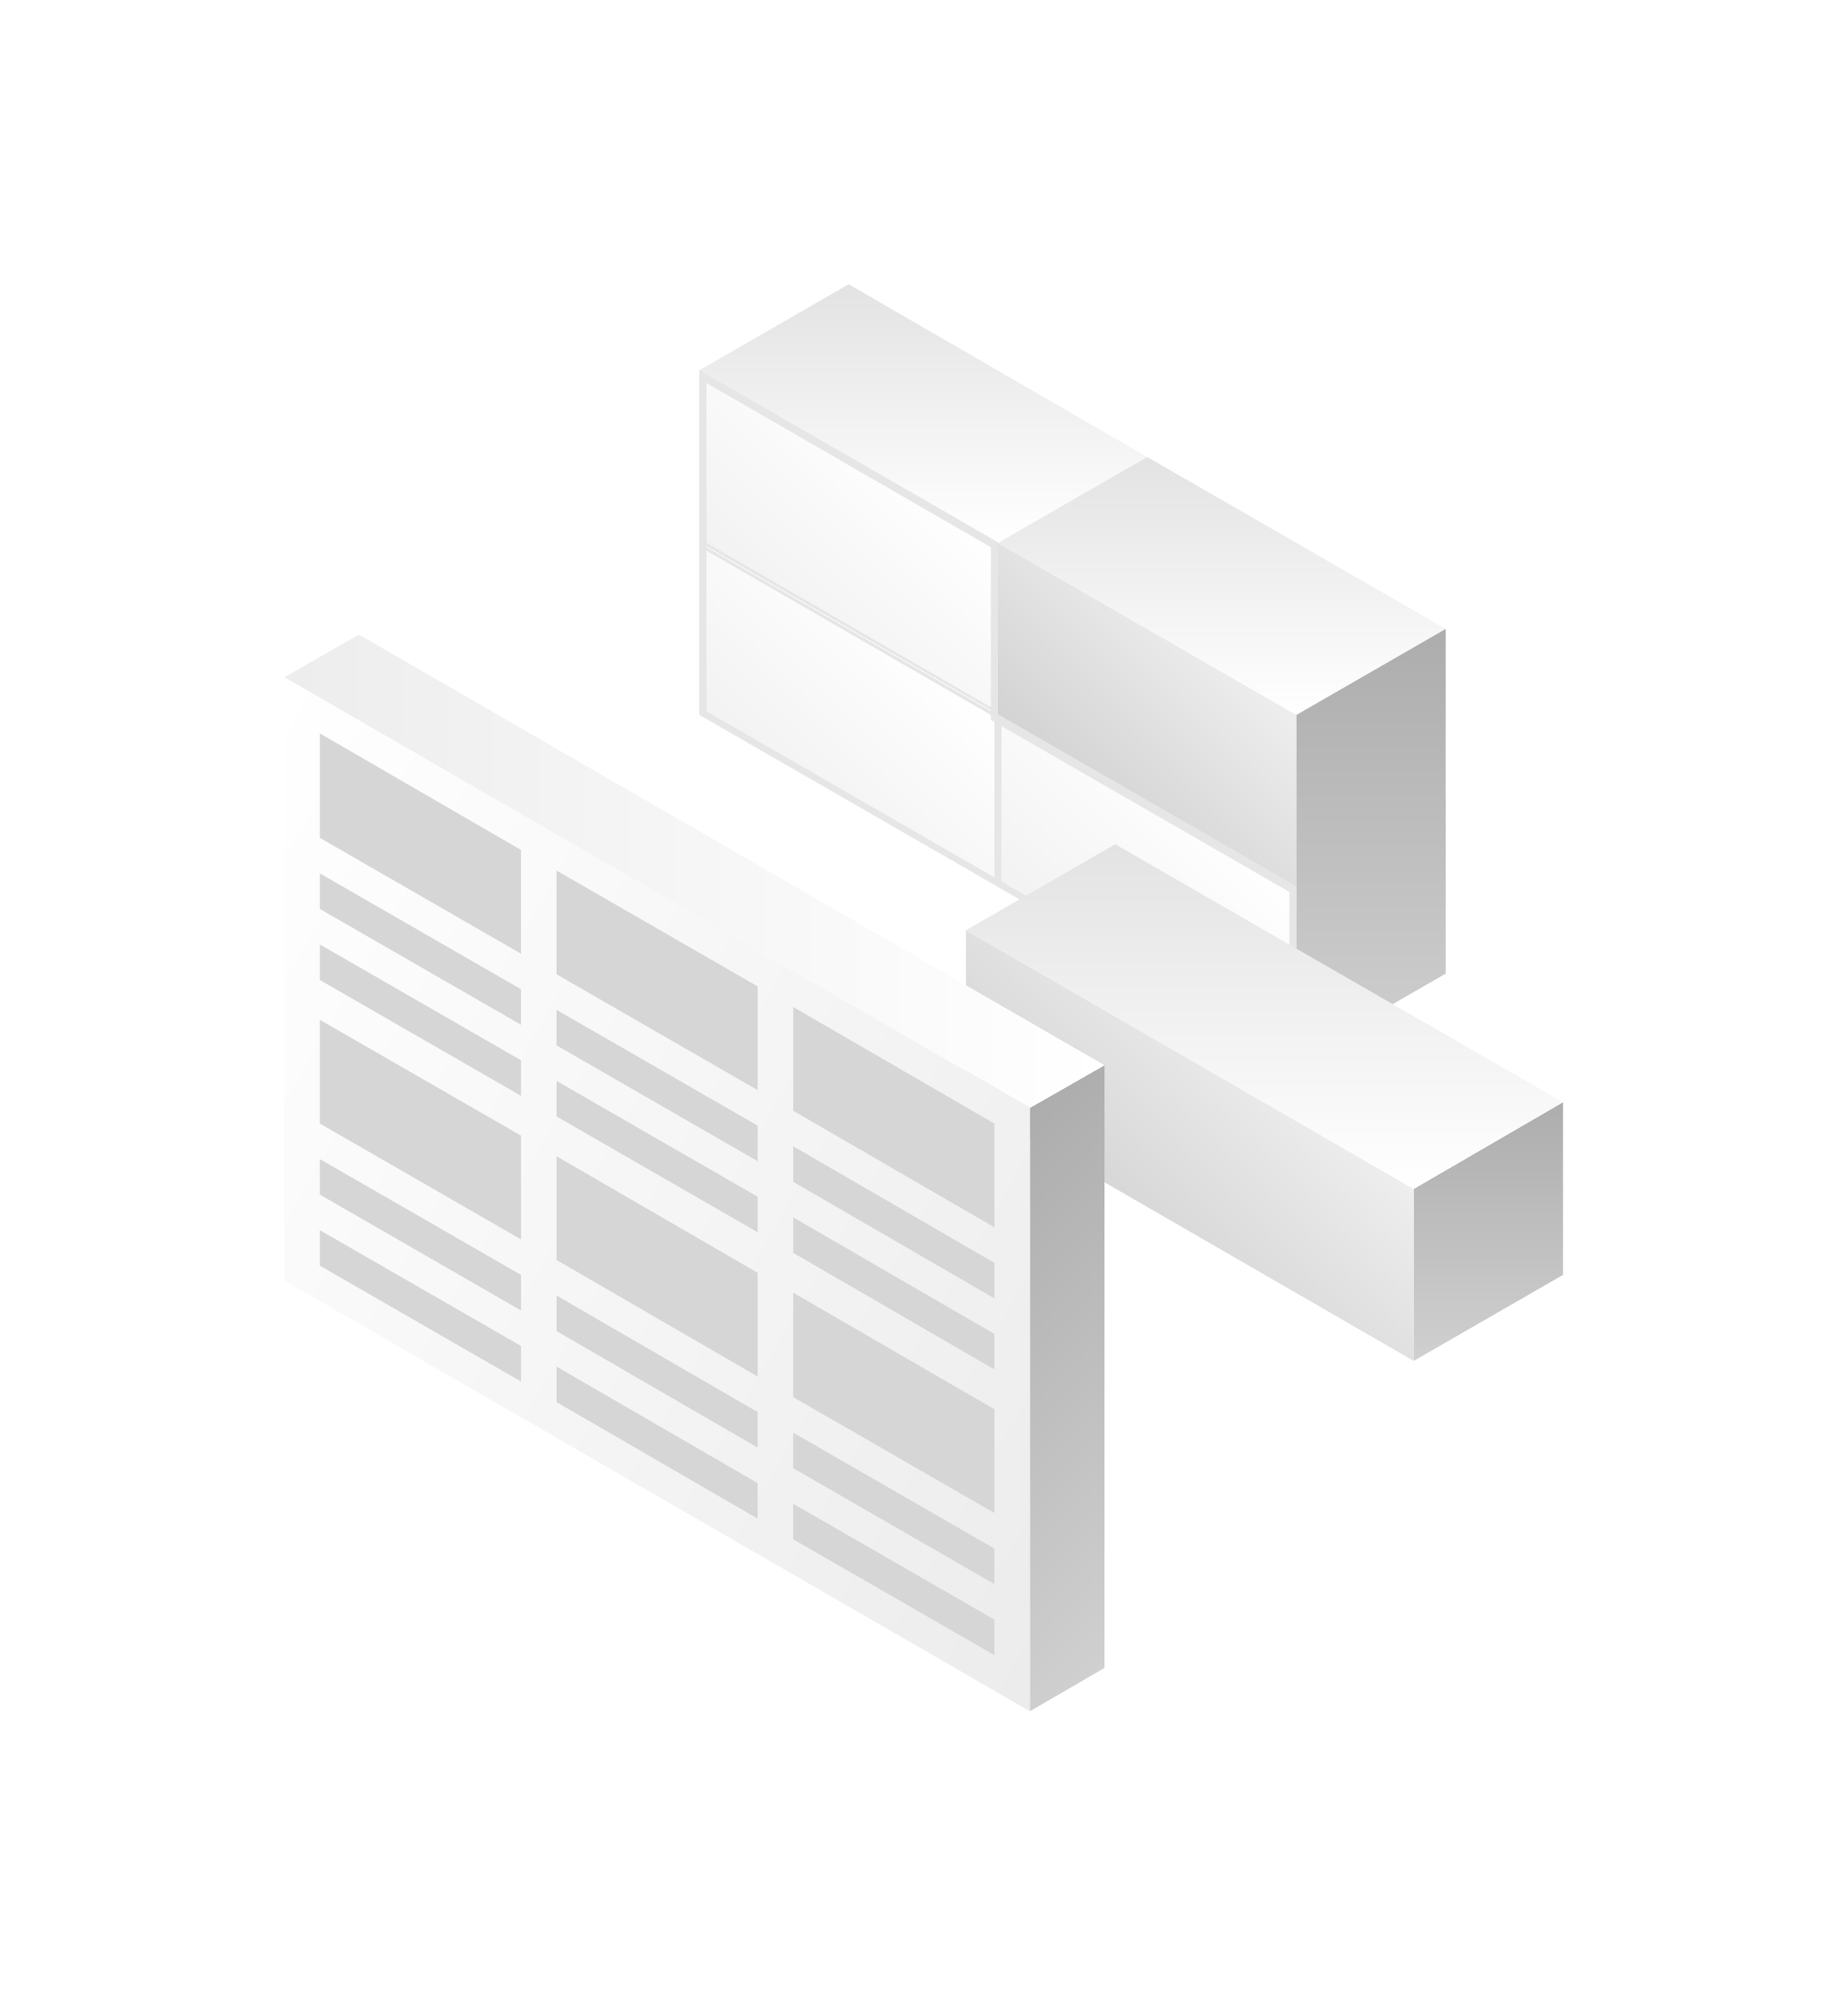 <svg width="260" height="281" viewBox="0 0 260 281" fill="none" xmlns="http://www.w3.org/2000/svg">
<g filter="url(#filter0_d)">
<path d="M125.2 85.8L83.7 61.8V85.5L125.2 109.4V85.8Z" fill="url(#paint0_linear)"/>
<path d="M83.9 62.2V85.3L124.9 109V85.9L83.9 62.2ZM83.4 61.4L125.4 85.6V109.8L83.4 85.6V61.4Z" fill="#E6E6E6"/>
<path d="M104.4 49.3L83.4 61.4L125.4 85.6L146.4 73.5L104.4 49.3Z" fill="white"/>
<path d="M146.4 97.7V73.5L125.4 85.6V109.8L146.4 97.7Z" fill="white"/>
<path d="M167.1 110L125.7 86V109.7L167.1 133.7V110Z" fill="url(#paint1_linear)"/>
<path d="M125.9 86.5V109.6L166.9 133.3V110.2L125.9 86.5ZM125.4 85.6L167.4 109.8V134L125.4 109.8V85.6Z" fill="#E6E6E6"/>
<path d="M146.4 73.5L125.4 85.6L167.4 109.8L188.4 97.7L146.4 73.5Z" fill="white"/>
<path d="M188.4 122V97.7L167.4 109.8V134.1L188.4 122Z" fill="url(#paint2_linear)"/>
<path d="M125.2 61.5L83.7 37.6V61.2L125.2 85.2V61.5Z" fill="url(#paint3_linear)"/>
<path d="M83.9 38V61.1L124.9 84.8V61.7L83.9 38ZM83.4 37.1L125.4 61.3V85.5L83.4 61.3V37.1Z" fill="#E6E6E6"/>
<path d="M104.4 25L83.4 37.1L125.4 61.4L146.4 49.3L104.4 25Z" fill="url(#paint4_linear)"/>
<path d="M146.4 73.5V49.3L125.4 61.4V85.6L146.4 73.5Z" fill="white"/>
<path d="M125.4 85.6L167.4 109.8V85.6L125.4 61.4V85.6Z" fill="url(#paint5_linear)"/>
<path d="M146.4 49.3L125.4 61.4L167.4 85.6L188.4 73.5L146.4 49.3Z" fill="url(#paint6_linear)"/>
<path d="M188.4 122V73.5L167.4 85.6V134.1L188.4 122Z" fill="url(#paint7_linear)"/>
<path d="M84.4 38.9V85.1L166.4 132.4V110.5L124.9 86.6L124.4 86.3V85.7V62L84.4 38.9ZM83.4 37.1L125.4 61.3V85.5L167.4 109.7V133.9L83.4 85.4V37.1Z" fill="#E6E6E6"/>
<path d="M204.9 164.4V140.1L183.9 152.3V176.5L204.9 164.4Z" fill="url(#paint8_linear)"/>
<path d="M120.9 115.9L183.9 152.3V176.5L120.9 140.1V115.9Z" fill="url(#paint9_linear)"/>
<path d="M120.9 115.9L183.9 152.3L204.9 140.1L141.9 103.8L120.9 115.9Z" fill="url(#paint10_linear)"/>
<path d="M140.4 219.7L129.9 225.8V183.3V140.9L140.4 134.9V219.7Z" fill="url(#paint11_linear)"/>
<path d="M140.4 134.9L129.9 140.9L77.4 110.6L25 80.3L35.5 74.3L140.4 134.9Z" fill="url(#paint12_linear)"/>
<path d="M129.9 140.9V225.8L25 165.2V80.3L129.9 140.9Z" fill="url(#paint13_linear)"/>
<path d="M96.6 126.7L124.9 143.1V157.7L96.6 141.3V126.7Z" fill="#D6D6D6"/>
<path d="M124.9 162.7L96.6 146.3V151.3L124.9 167.7V162.7Z" fill="#D6D6D6"/>
<path d="M124.9 172.7L96.6 156.3V161.3L124.9 177.7V172.7Z" fill="#D6D6D6"/>
<path d="M96.6 166.9L124.9 183.3V197.9L96.6 181.6V166.9Z" fill="#D6D6D6"/>
<path d="M124.9 202.9L96.6 186.6V191.6L124.9 207.9V202.9Z" fill="#D6D6D6"/>
<path d="M124.9 212.9L96.6 196.6V201.6L124.9 217.9V212.9Z" fill="#D6D6D6"/>
<path d="M63.3 107.5L91.6 123.8V138.4L63.3 122.1V107.5Z" fill="#D6D6D6"/>
<path d="M91.6 143.4L63.3 127.1V132.1L91.6 148.4V143.4Z" fill="#D6D6D6"/>
<path d="M91.6 153.4L63.3 137.1V142.1L91.6 158.4V153.4Z" fill="#D6D6D6"/>
<path d="M63.3 147.7L91.6 164.1V178.7L63.3 162.3V147.7Z" fill="#D6D6D6"/>
<path d="M91.6 183.7L63.3 167.3V172.3L91.6 188.7V183.7Z" fill="#D6D6D6"/>
<path d="M91.6 193.7L63.3 177.3V182.3L91.6 198.7V193.7Z" fill="#D6D6D6"/>
<path d="M30 88.2L58.3 104.6V119.2L30 102.9V88.2Z" fill="#D6D6D6"/>
<path d="M58.3 124.2L30 107.9V112.9L58.3 129.2V124.2Z" fill="#D6D6D6"/>
<path d="M58.3 134.2L30 117.9V122.9L58.3 139.2V134.2Z" fill="#D6D6D6"/>
<path d="M30 128.5L58.3 144.8V159.4L30 143.1V128.5Z" fill="#D6D6D6"/>
<path d="M58.3 164.4L30 148.1V153.1L58.3 169.4V164.4Z" fill="#D6D6D6"/>
<path d="M58.3 174.4L30 158.1V163.1L58.3 179.4V174.4Z" fill="#D6D6D6"/>
</g>
<defs>
<filter id="filter0_d" x="0" y="0" width="259.9" height="280.8" filterUnits="userSpaceOnUse" color-interpolation-filters="sRGB">
<feFlood flood-opacity="0" result="BackgroundImageFix"/>
<feColorMatrix in="SourceAlpha" type="matrix" values="0 0 0 0 0 0 0 0 0 0 0 0 0 0 0 0 0 0 127 0"/>
<feOffset dx="15" dy="15"/>
<feGaussianBlur stdDeviation="20"/>
<feColorMatrix type="matrix" values="0 0 0 0 0 0 0 0 0 0 0 0 0 0 0 0 0 0 0.25 0"/>
<feBlend mode="normal" in2="BackgroundImageFix" result="effect1_dropShadow"/>
<feBlend mode="normal" in="SourceGraphic" in2="effect1_dropShadow" result="shape"/>
</filter>
<linearGradient id="paint0_linear" x1="94.126" y1="95.911" x2="114.72" y2="75.317" gradientUnits="userSpaceOnUse">
<stop stop-color="#F2F2F2"/>
<stop offset="0.999" stop-color="white"/>
</linearGradient>
<linearGradient id="paint1_linear" x1="136.102" y1="120.146" x2="156.696" y2="99.553" gradientUnits="userSpaceOnUse">
<stop stop-color="#F2F2F2"/>
<stop offset="0.999" stop-color="white"/>
</linearGradient>
<linearGradient id="paint2_linear" x1="177.882" y1="134.085" x2="177.882" y2="97.731" gradientUnits="userSpaceOnUse">
<stop stop-color="white"/>
<stop offset="0.994" stop-color="#E3E3E3"/>
</linearGradient>
<linearGradient id="paint3_linear" x1="94.126" y1="71.676" x2="114.72" y2="51.082" gradientUnits="userSpaceOnUse">
<stop stop-color="#F2F2F2"/>
<stop offset="0.999" stop-color="white"/>
</linearGradient>
<linearGradient id="paint4_linear" x1="114.917" y1="61.379" x2="114.917" y2="25.026" gradientUnits="userSpaceOnUse">
<stop stop-color="white"/>
<stop offset="0.994" stop-color="#E3E3E3"/>
</linearGradient>
<linearGradient id="paint5_linear" x1="135.905" y1="96.108" x2="156.893" y2="75.12" gradientUnits="userSpaceOnUse">
<stop offset="0.006" stop-color="#D3D3D3"/>
<stop offset="1" stop-color="#EEEEEE"/>
</linearGradient>
<linearGradient id="paint6_linear" x1="156.893" y1="85.614" x2="156.893" y2="49.261" gradientUnits="userSpaceOnUse">
<stop stop-color="white"/>
<stop offset="0.994" stop-color="#E3E3E3"/>
</linearGradient>
<linearGradient id="paint7_linear" x1="177.882" y1="134.085" x2="177.882" y2="73.496" gradientUnits="userSpaceOnUse">
<stop stop-color="#D0D0D0"/>
<stop offset="0.994" stop-color="#ADADAD"/>
</linearGradient>
<linearGradient id="paint8_linear" x1="194.376" y1="176.496" x2="194.376" y2="140.143" gradientUnits="userSpaceOnUse">
<stop stop-color="#D0D0D0"/>
<stop offset="0.994" stop-color="#ADADAD"/>
</linearGradient>
<linearGradient id="paint9_linear" x1="139.687" y1="158.913" x2="165.111" y2="133.49" gradientUnits="userSpaceOnUse">
<stop offset="0.006" stop-color="#D3D3D3"/>
<stop offset="1" stop-color="#EEEEEE"/>
</linearGradient>
<linearGradient id="paint10_linear" x1="162.893" y1="152.26" x2="162.893" y2="103.79" gradientUnits="userSpaceOnUse">
<stop stop-color="white"/>
<stop offset="0.994" stop-color="#E3E3E3"/>
</linearGradient>
<linearGradient id="paint11_linear" x1="157.467" y1="202.634" x2="112.837" y2="158.005" gradientUnits="userSpaceOnUse">
<stop stop-color="#D0D0D0"/>
<stop offset="0.994" stop-color="#ADADAD"/>
</linearGradient>
<linearGradient id="paint12_linear" x1="140.399" y1="107.614" x2="24.963" y2="107.614" gradientUnits="userSpaceOnUse">
<stop stop-color="white"/>
<stop offset="0.994" stop-color="#EDEDED"/>
</linearGradient>
<linearGradient id="paint13_linear" x1="148.27" y1="193.952" x2="6.599" y2="112.158" gradientUnits="userSpaceOnUse">
<stop offset="0.006" stop-color="#ECECEC"/>
<stop offset="1" stop-color="white"/>
</linearGradient>
</defs>
</svg>
